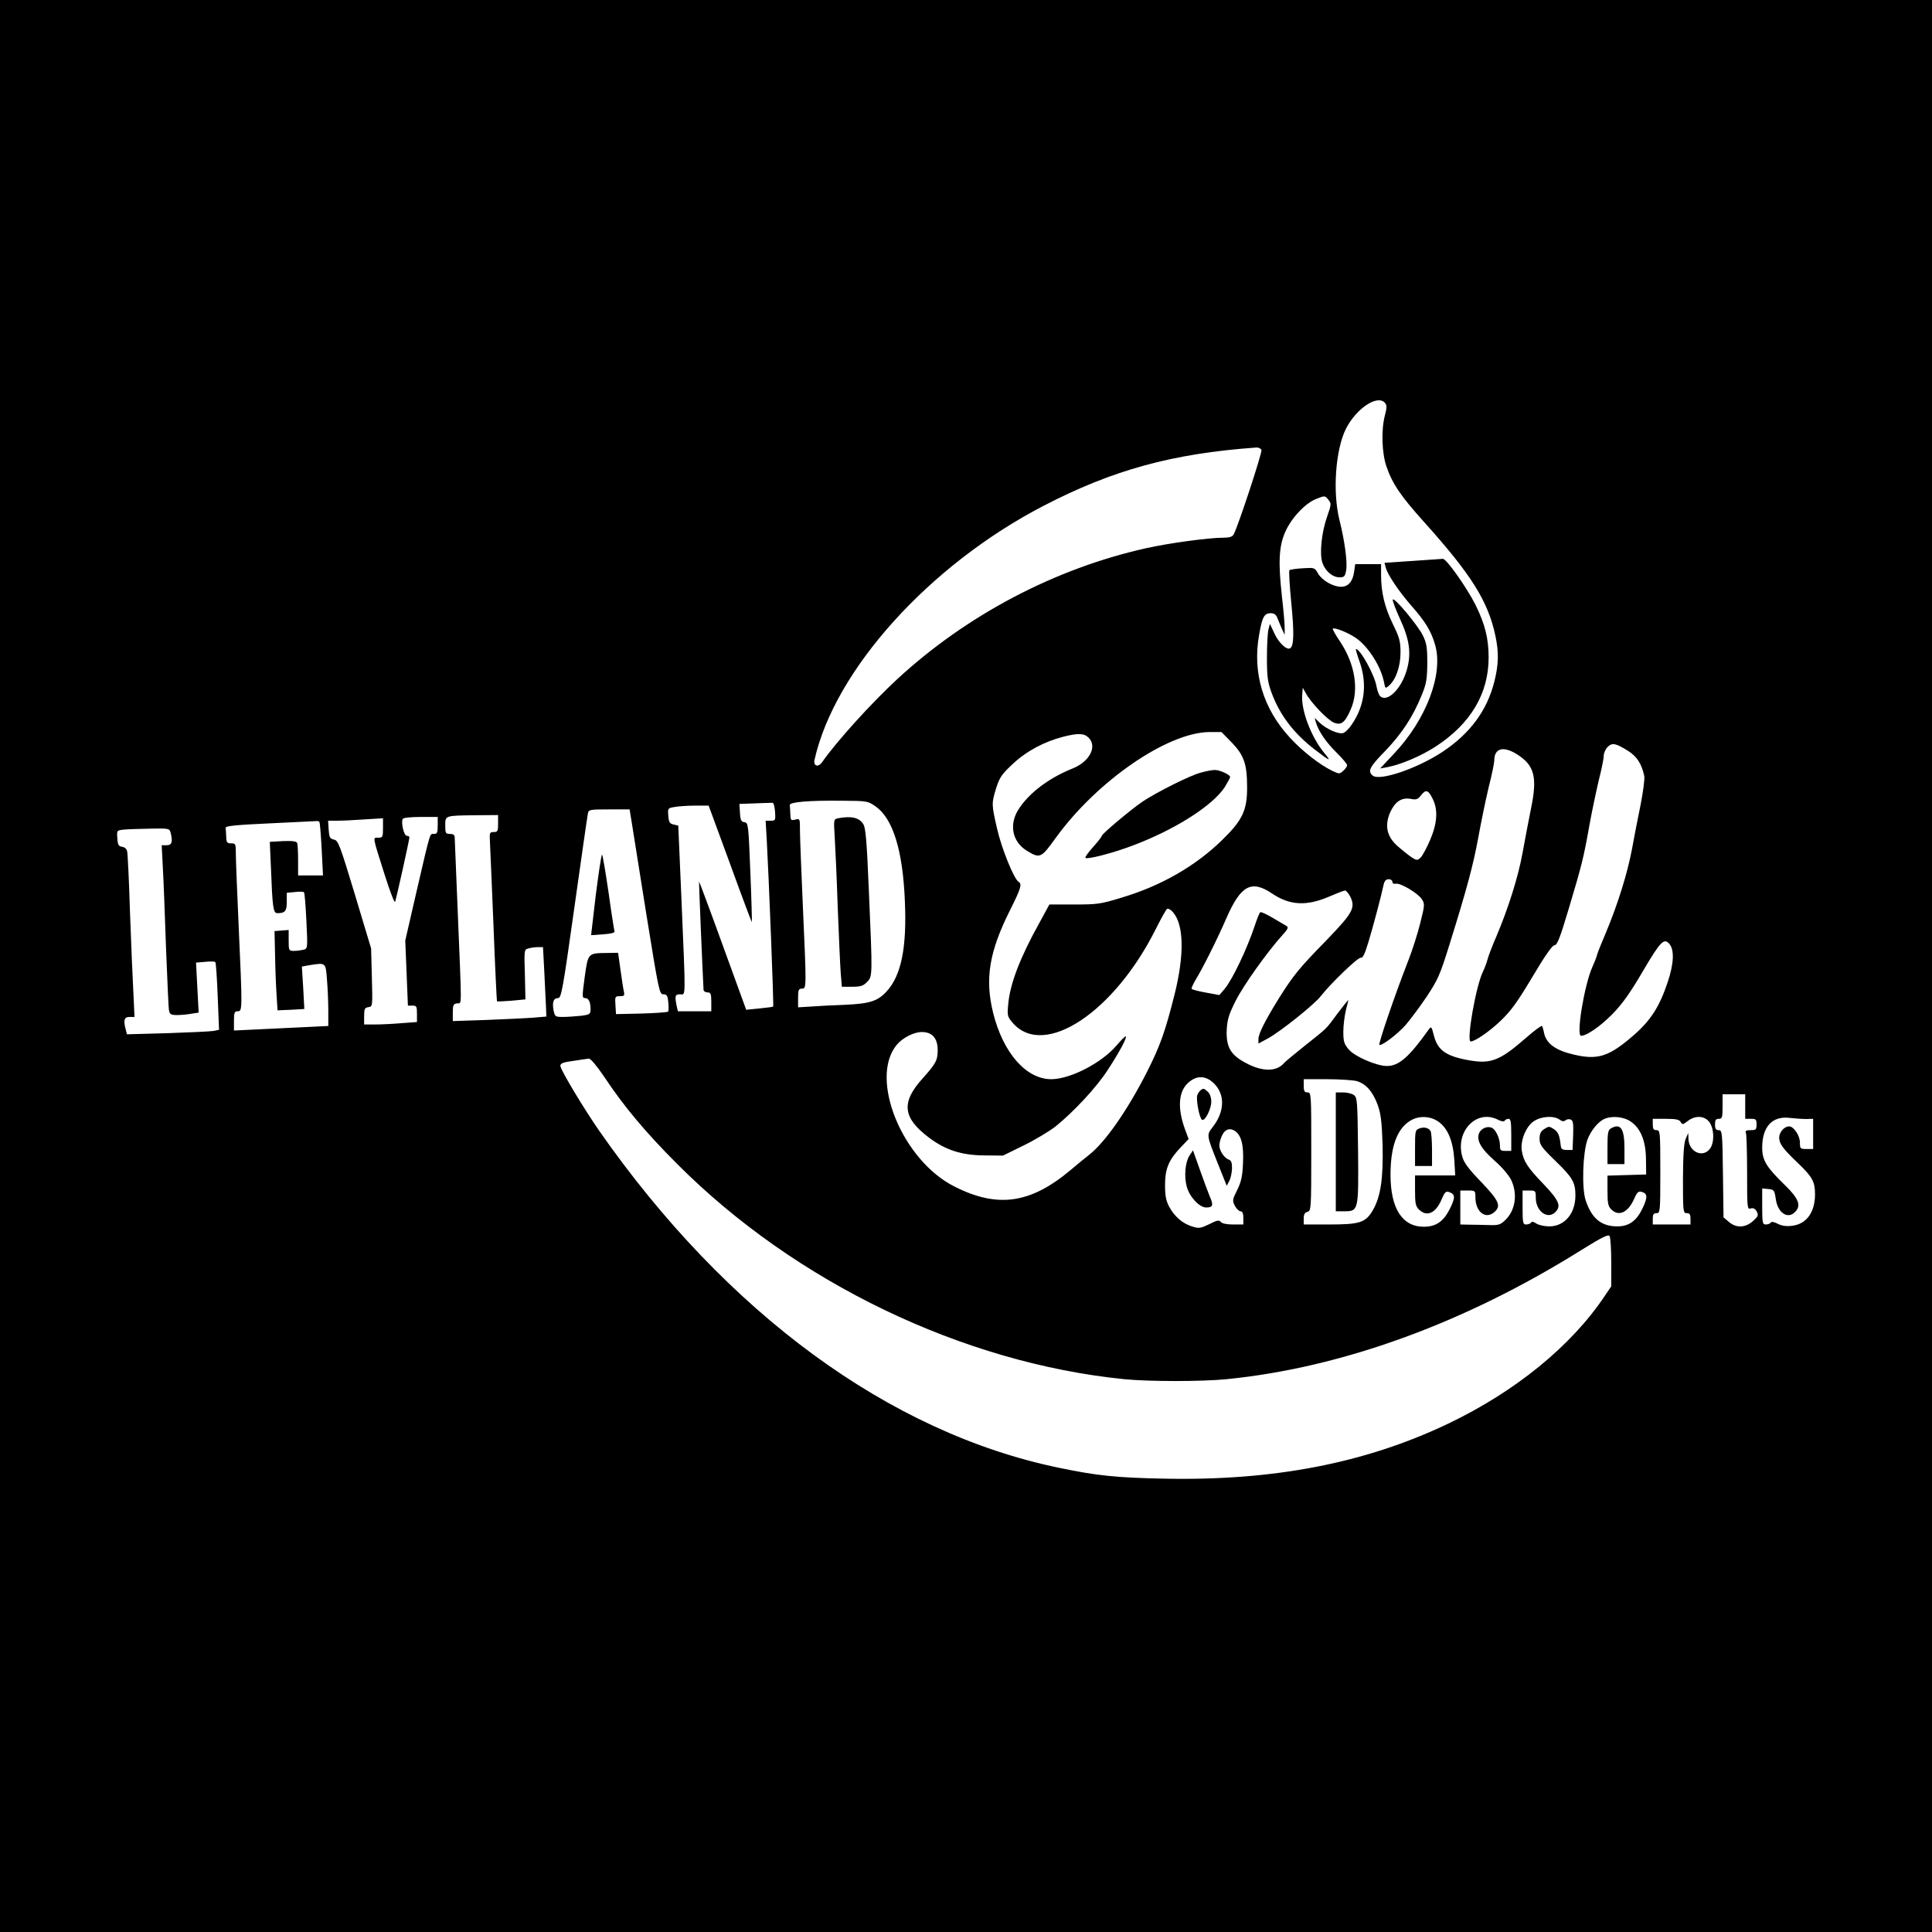 <?xml version="1.0" standalone="no"?>
<!DOCTYPE svg PUBLIC "-//W3C//DTD SVG 20010904//EN"
 "http://www.w3.org/TR/2001/REC-SVG-20010904/DTD/svg10.dtd">
<svg version="1.0" xmlns="http://www.w3.org/2000/svg"
 width="1024pt" height="1024pt" viewBox="0 0 1024 1024"
 preserveAspectRatio="xMidYMid meet">
<g transform="translate(0,1024) scale(0.1,-0.1)"
fill="#000000" stroke="none">
<path d="M0 5120 l0 -5120 5120 0 5120 0 0 5120 0 5120 -5120 0 -5120 0 0
-5120z m7341 2984 c10 -12 10 -25 -1 -67 -20 -76 -16 -200 9 -271 32 -92 76
-156 200 -294 250 -278 338 -419 377 -602 19 -89 17 -153 -6 -244 -39 -153
-128 -273 -273 -370 -134 -89 -334 -157 -371 -127 -29 24 -17 46 67 132 87 91
146 180 192 294 25 60 29 84 30 170 0 84 -4 107 -23 146 -27 55 -154 207 -160
191 -2 -7 16 -53 39 -104 51 -110 60 -184 35 -270 -29 -99 -101 -171 -140
-139 -7 6 -16 30 -20 52 -9 59 -86 199 -109 199 -3 0 6 -30 19 -67 42 -119 27
-234 -42 -334 -14 -21 -34 -41 -44 -44 -25 -8 -88 20 -124 53 l-28 27 7 -25
c14 -47 54 -105 110 -160 30 -30 55 -59 55 -66 0 -6 -9 -19 -20 -29 -20 -18
-22 -18 -58 -1 -66 32 -158 103 -224 175 -144 155 -201 347 -164 549 16 93 27
112 62 112 17 0 28 -8 35 -27 6 -16 17 -41 24 -58 l14 -30 0 33 c1 18 -6 97
-15 175 -20 180 -15 265 19 340 34 75 107 151 164 173 45 18 46 17 63 -4 17
-21 17 -24 -6 -90 -30 -86 -41 -196 -25 -245 15 -44 54 -77 91 -77 25 0 29 5
35 38 7 44 -8 155 -35 263 -38 149 -22 376 34 487 55 108 168 183 207 136z
m-655 -249 c5 -13 -123 -402 -147 -447 -7 -13 -22 -18 -57 -18 -77 0 -289 -29
-409 -56 -483 -108 -950 -354 -1319 -695 -140 -130 -319 -328 -397 -439 -20
-29 -47 -20 -40 12 106 476 608 1033 1214 1347 366 190 682 277 1127 309 12 1
25 -5 28 -13z m-156 -1552 c64 -67 80 -114 80 -238 0 -120 -25 -173 -132 -277
-141 -138 -324 -243 -531 -305 -114 -35 -131 -37 -253 -37 l-132 0 -55 -101
c-100 -180 -153 -318 -163 -425 -6 -64 -5 -68 25 -103 166 -188 538 58 759
503 26 52 52 98 57 102 6 5 20 -3 32 -17 58 -66 61 -224 9 -434 -50 -198 -76
-272 -145 -409 -105 -207 -224 -378 -311 -445 -19 -15 -62 -50 -95 -78 -213
-179 -387 -204 -616 -88 -277 139 -453 571 -307 750 31 38 91 69 134 69 55 0
84 -33 84 -96 0 -54 -10 -72 -79 -149 -116 -128 -107 -209 32 -314 87 -66 173
-94 292 -95 l101 -1 108 53 c60 29 136 75 170 101 98 79 219 209 278 301 62
95 102 170 95 177 -3 2 -24 -19 -48 -47 -78 -93 -246 -180 -347 -180 -133 0
-255 139 -308 351 -45 182 -21 326 92 550 55 110 62 133 43 145 -25 15 -91
179 -114 281 -30 131 -30 134 -5 216 18 56 29 73 87 127 72 68 167 119 268
145 79 20 111 19 135 -5 47 -47 5 -128 -87 -164 -124 -50 -229 -129 -284 -215
-52 -80 -34 -172 42 -219 71 -44 77 -41 154 66 218 302 592 560 815 562 l64 0
56 -57z m2101 -44 c45 -29 70 -67 84 -132 3 -15 -6 -83 -19 -150 -14 -67 -35
-176 -47 -242 -24 -126 -75 -290 -138 -440 -21 -49 -42 -101 -46 -115 -3 -14
-15 -43 -25 -65 -43 -96 -87 -365 -60 -365 30 0 103 51 165 114 52 53 94 111
163 229 93 158 112 178 141 143 26 -32 23 -104 -10 -202 -43 -129 -89 -201
-179 -280 -132 -115 -191 -134 -321 -103 -94 22 -143 58 -155 113 -3 17 -8 34
-11 38 -2 4 -41 -24 -86 -64 -145 -126 -189 -141 -326 -113 -103 22 -143 53
-162 130 -11 44 -13 46 -26 29 -104 -146 -158 -194 -222 -194 -54 0 -168 49
-201 86 -26 31 -30 42 -30 97 0 34 7 86 14 115 8 28 13 52 12 52 -1 0 -27 -33
-57 -72 -63 -85 -49 -72 -175 -172 -54 -43 -103 -84 -109 -91 -38 -45 -112
-46 -196 -2 -86 44 -111 86 -107 179 3 55 11 81 47 153 43 85 167 258 244 344
33 36 38 46 26 53 -8 5 -40 24 -73 43 -32 19 -62 33 -66 30 -5 -3 -18 -36 -30
-73 -40 -120 -117 -282 -158 -332 l-29 -34 -71 13 c-40 7 -74 16 -76 20 -2 3
7 24 20 46 36 58 115 215 164 328 76 174 132 205 241 132 96 -65 185 -69 309
-15 37 16 73 30 79 30 6 0 18 -14 27 -31 30 -60 15 -87 -126 -233 -144 -147
-177 -188 -252 -308 -72 -116 -108 -187 -108 -215 l0 -24 50 27 c66 36 248
181 281 225 54 69 199 208 212 203 10 -3 21 20 40 83 25 83 68 244 81 306 4
18 13 27 26 27 11 0 20 -6 20 -14 0 -8 7 -12 18 -10 23 6 118 -50 138 -82 16
-24 16 -31 -9 -129 -14 -57 -43 -146 -63 -197 -72 -184 -160 -443 -153 -446
14 -6 95 56 139 105 23 27 73 93 110 148 61 92 72 116 123 280 93 298 126 422
153 570 14 77 38 194 54 261 17 66 30 131 30 143 0 66 48 79 122 32 91 -58
107 -120 73 -285 -12 -61 -33 -167 -45 -236 -24 -131 -75 -292 -140 -446 -22
-50 -42 -104 -46 -120 -4 -16 -15 -45 -24 -64 -37 -74 -89 -370 -65 -370 22 0
97 51 156 107 57 54 89 98 171 235 68 115 106 168 117 168 14 0 29 37 74 188
72 240 81 278 111 447 14 77 37 185 50 240 14 55 26 112 26 128 0 15 9 36 21
48 24 24 43 20 110 -22z m-1038 -252 c30 -59 25 -130 -13 -219 -18 -42 -41
-85 -51 -94 -17 -15 -20 -15 -47 2 -16 11 -49 37 -74 59 -58 51 -70 109 -40
179 26 57 60 80 108 72 30 -6 38 -4 56 19 25 32 38 29 61 -18z m-2951 -42 c91
-65 143 -232 154 -500 11 -247 -19 -396 -97 -480 -48 -52 -89 -65 -227 -71
-59 -2 -137 -6 -174 -9 l-68 -4 0 50 c0 42 3 49 20 49 25 0 25 -2 5 445 -8
182 -15 359 -15 394 0 62 0 63 -25 57 -23 -6 -25 -3 -26 29 -1 19 -2 41 -3 48
-1 16 99 25 276 23 135 -1 137 -1 180 -31z m-534 -28 c3 -45 2 -47 -24 -47
l-26 0 6 -102 c10 -177 38 -879 34 -883 -1 -2 -35 -6 -73 -10 l-70 -7 -124
341 c-68 188 -125 340 -126 339 -1 -2 18 -465 24 -575 1 -7 10 -13 21 -13 17
0 20 -7 20 -50 l0 -50 -89 0 -88 0 -7 31 c-10 51 -8 59 19 59 30 0 30 -42 7
500 l-17 394 -25 6 c-21 5 -25 12 -28 47 -3 40 -2 40 35 46 21 4 70 7 109 7
l70 0 114 -310 c62 -171 114 -309 115 -308 1 2 -2 121 -8 265 -10 254 -11 262
-31 265 -17 2 -22 11 -24 50 l-3 47 83 3 c46 2 88 3 93 3 6 -1 11 -23 13 -48z
m-760 -54 c6 -38 41 -258 78 -490 66 -408 69 -423 90 -423 18 0 23 -7 26 -42
3 -24 2 -46 -1 -50 -3 -3 -67 -8 -141 -10 l-135 -3 -3 48 c-3 45 -2 47 24 47
22 0 25 3 21 23 -3 12 -11 64 -18 115 l-13 92 -60 -1 c-100 -1 -99 0 -117
-128 -14 -104 -14 -111 2 -111 19 0 29 -20 29 -59 0 -26 -3 -29 -52 -35 -29
-3 -72 -6 -95 -6 -40 0 -42 2 -49 35 -8 44 0 65 24 65 17 0 25 43 86 478 37
262 69 487 72 500 4 21 8 22 113 22 l108 0 11 -67z m-708 -8 c0 -40 -2 -45
-23 -45 -22 0 -23 -3 -20 -57 2 -32 10 -233 19 -448 8 -214 17 -391 18 -392 2
-2 36 0 77 3 l74 7 -3 132 c-4 132 -4 132 19 138 13 4 36 7 51 7 l26 0 6 -112
c3 -62 7 -145 9 -185 l3 -71 -71 -6 c-38 -3 -150 -8 -247 -12 l-178 -6 0 45
c0 40 3 46 23 49 26 4 25 -52 2 513 -8 193 -15 358 -15 368 0 11 -8 17 -25 17
-23 0 -25 4 -25 44 0 54 -3 53 158 55 l122 1 0 -45z m-320 -10 c0 -38 -3 -45
-19 -45 -24 0 -17 23 -92 -300 l-61 -265 7 -172 7 -173 24 0 c22 0 24 -4 24
-44 l0 -43 -82 -6 c-46 -4 -109 -7 -140 -7 l-58 0 0 44 c0 39 3 45 23 48 22 3
22 4 18 157 l-4 154 -86 286 c-80 264 -88 286 -111 291 -22 5 -25 12 -28 53
l-3 47 48 0 c26 0 92 3 146 7 l97 6 0 -51 c0 -49 -2 -52 -25 -52 -30 0 -33 14
35 -200 27 -85 51 -148 54 -140 7 18 76 330 76 342 0 4 -6 8 -14 8 -15 0 -32
72 -21 90 3 6 45 10 96 10 l89 0 0 -45z m-627 18 c3 -5 8 -70 12 -145 l7 -138
-66 0 -66 0 0 79 c0 44 -2 85 -5 93 -4 9 -24 12 -75 10 l-70 -4 6 -136 c8
-211 12 -242 34 -242 41 0 50 11 50 60 l0 48 43 4 c23 3 45 2 48 -1 4 -3 9
-72 13 -152 7 -147 7 -147 -16 -153 -13 -3 -35 -6 -50 -6 -27 0 -28 2 -28 56
l0 55 -37 -3 -38 -3 3 -130 c1 -71 5 -166 8 -210 l5 -80 71 3 71 4 -6 113 -7
112 38 7 c90 14 88 16 95 -76 4 -46 7 -120 7 -164 l0 -82 -125 -6 c-69 -3
-181 -9 -250 -12 l-125 -6 0 51 c0 44 3 51 20 51 25 0 25 7 5 450 -8 179 -15
351 -15 383 0 54 -1 57 -25 57 -22 0 -25 5 -26 35 -1 19 -2 41 -3 48 -1 9 57
15 234 23 129 6 240 12 247 12 6 1 14 -1 16 -5z m-789 -55 c13 -50 7 -68 -21
-68 l-26 0 6 -117 c4 -65 11 -257 17 -428 7 -170 13 -320 16 -332 4 -19 11
-23 42 -23 20 0 54 3 76 7 l39 6 -7 132 -7 133 48 4 c26 3 51 2 54 -1 4 -3 9
-85 13 -183 l7 -176 -28 -6 c-16 -3 -125 -8 -244 -12 l-216 -6 -6 23 c-14 51
-9 69 19 69 l27 0 -6 128 c-4 70 -12 262 -18 427 -5 165 -12 310 -15 322 -2
13 -13 23 -27 25 -18 2 -23 10 -25 45 -3 42 -3 42 35 46 21 2 84 4 139 5 98 2
102 1 108 -20z m2299 -1296 c104 -157 220 -295 387 -462 626 -628 1514 -1054
2369 -1140 133 -13 409 -13 542 0 612 61 1261 297 1878 683 111 69 145 86 152
76 5 -8 9 -71 9 -140 l0 -127 -36 -53 c-177 -264 -473 -505 -829 -675 -440
-210 -929 -304 -1512 -291 -247 5 -352 16 -548 57 -899 185 -1764 819 -2440
1788 -83 120 -205 323 -205 343 0 13 15 19 68 26 37 6 74 11 83 12 10 0 41
-37 82 -97z m3232 -35 c59 -59 56 -149 -7 -230 -33 -43 -34 -41 24 -187 17
-41 34 -86 40 -100 l10 -25 13 25 c8 14 14 44 15 67 0 33 -4 43 -20 48 -11 4
-27 20 -36 37 -13 26 -14 38 -5 69 15 49 43 66 76 45 35 -23 48 -76 43 -175
-3 -68 -10 -97 -31 -139 -25 -50 -26 -55 -12 -83 9 -16 22 -29 30 -29 10 0 15
-11 15 -35 l0 -35 -54 0 c-33 0 -58 5 -65 13 -9 12 -20 10 -61 -11 -46 -22
-55 -24 -90 -13 -51 15 -95 53 -123 105 -17 32 -22 58 -22 116 0 87 20 133 85
201 l40 42 -19 51 c-42 115 -35 204 20 250 44 38 92 35 134 -7z m756 13 c48
-14 85 -55 111 -126 17 -48 22 -88 26 -214 4 -176 -10 -273 -52 -345 -38 -65
-69 -75 -230 -75 l-136 0 0 31 c0 22 5 32 20 36 19 5 20 14 20 319 0 307 0
314 -20 314 -16 0 -20 7 -20 35 l0 35 123 0 c67 0 138 -5 158 -10z m2059 -135
l0 -65 30 0 c27 0 30 -3 30 -30 0 -27 -3 -30 -31 -30 -24 0 -30 -3 -25 -16 3
-9 6 -103 6 -210 0 -189 1 -195 19 -189 14 4 23 -1 32 -16 10 -20 8 -26 -20
-51 -40 -36 -89 -38 -128 -4 l-28 24 -3 231 c-3 221 -4 231 -23 231 -14 0 -19
7 -19 30 0 23 4 30 20 30 18 0 20 7 20 65 l0 65 60 0 60 0 0 -65z m-1629 -78
c51 -34 80 -101 87 -202 l5 -85 -107 0 -106 0 0 -80 c0 -67 3 -83 20 -100 41
-41 88 -22 119 49 19 45 24 49 44 42 31 -12 31 -29 0 -91 -33 -65 -73 -92
-137 -92 -114 0 -176 98 -176 275 0 146 33 240 100 284 44 30 106 30 151 0z
m319 8 c18 -9 31 -11 35 -5 3 6 13 10 21 10 11 0 14 -18 14 -85 l0 -85 -30 0
c-27 0 -30 3 -30 30 0 36 -23 85 -44 93 -25 10 -57 -5 -67 -30 -14 -38 11 -82
84 -146 37 -32 74 -76 86 -100 36 -74 23 -162 -30 -213 -27 -26 -36 -29 -92
-27 -34 1 -81 2 -104 2 l-43 1 0 90 0 90 40 0 c39 0 40 -1 40 -36 0 -78 55
-120 102 -77 35 32 23 59 -71 158 -68 70 -93 104 -101 136 -37 135 78 252 190
194z m326 1 c13 -10 23 -11 31 -4 7 6 20 8 28 4 13 -5 15 -20 13 -83 l-3 -78
-30 0 c-25 0 -31 5 -33 25 -6 53 -13 70 -37 86 -23 15 -27 15 -50 0 -19 -12
-25 -25 -25 -52 0 -31 10 -45 84 -117 91 -88 106 -114 106 -183 0 -96 -57
-164 -139 -164 -25 0 -56 7 -68 15 -14 10 -24 12 -28 5 -3 -5 -15 -10 -26 -10
-17 0 -19 8 -19 90 l0 90 35 0 c34 0 35 -1 35 -39 0 -71 63 -117 104 -75 32
32 19 62 -63 148 -84 87 -106 121 -115 176 -9 53 22 130 63 157 39 27 107 31
137 9z m375 -9 c54 -35 82 -103 83 -200 l1 -82 -102 -3 -103 -3 0 -79 c0 -67
3 -83 20 -100 41 -41 92 -15 124 62 13 29 20 35 37 31 32 -9 33 -29 4 -89 -32
-66 -72 -94 -133 -94 -85 0 -136 42 -168 139 -21 65 -15 252 10 321 18 48 58
97 91 110 39 17 101 11 136 -13z m418 -3 c27 -35 29 -112 3 -144 -39 -49 -111
-14 -113 54 l-1 31 -13 -30 c-10 -22 -14 -80 -15 -212 0 -176 1 -183 20 -183
16 0 20 -7 20 -30 l0 -30 -100 0 -100 0 0 30 c0 23 4 30 20 30 19 0 20 7 20
220 0 213 -1 220 -20 220 -16 0 -20 7 -20 30 l0 30 70 0 c54 0 71 -4 78 -17 9
-15 12 -14 37 5 39 31 88 29 114 -4z m514 15 l37 1 0 -80 0 -80 -35 0 c-33 0
-35 2 -35 34 0 37 -33 86 -57 86 -26 0 -53 -31 -53 -60 0 -32 21 -60 102 -137
74 -71 88 -97 88 -163 0 -96 -46 -159 -123 -167 -29 -4 -54 0 -75 11 -19 10
-33 12 -37 6 -3 -6 -15 -10 -26 -10 -17 0 -19 8 -19 96 l0 95 32 -3 c31 -3 33
-6 40 -53 10 -73 63 -109 102 -69 34 34 20 71 -53 142 -98 95 -121 132 -121
199 0 111 53 169 145 158 28 -3 67 -6 88 -6z"/>
<path d="M7487 7267 l-149 -10 7 -26 c9 -36 68 -124 135 -201 76 -86 106 -136
127 -210 43 -154 -47 -392 -217 -573 l-75 -80 39 7 c72 14 178 59 255 109 186
121 281 281 281 472 0 100 -19 177 -70 280 -46 91 -155 246 -173 243 -7 0 -79
-6 -160 -11z"/>
<path d="M7177 7209 c-7 -51 -31 -79 -69 -79 -42 0 -100 33 -122 70 -18 32
-19 32 -82 28 -35 -2 -66 -7 -70 -10 -3 -4 1 -82 10 -173 16 -160 14 -229 -6
-241 -18 -11 -60 28 -83 78 l-24 51 -8 -29 c-4 -16 -8 -83 -8 -149 0 -102 4
-130 24 -185 44 -120 118 -217 231 -304 81 -62 89 -65 48 -16 -69 85 -123 226
-116 308 l3 37 17 -31 c27 -49 114 -140 148 -154 39 -16 59 0 90 72 44 102 22
238 -57 357 -24 35 -41 66 -39 69 9 8 81 -21 122 -49 66 -45 134 -152 150
-237 6 -32 7 -33 27 -15 36 32 60 102 60 175 0 58 -5 78 -41 151 -43 89 -62
167 -62 259 l0 58 -69 0 -68 0 -6 -41z"/>
<path d="M6365 6145 c-56 -14 -233 -103 -310 -154 -64 -44 -215 -171 -215
-181 0 -4 -21 -31 -46 -59 -26 -29 -44 -54 -41 -58 10 -9 140 24 244 63 229
85 431 214 495 313 15 25 28 48 28 53 0 12 -57 38 -82 37 -13 0 -45 -6 -73
-14z"/>
<path d="M4442 5903 c-23 -5 -24 -6 -18 -96 3 -51 11 -218 16 -372 6 -154 13
-313 16 -352 l6 -73 54 0 c45 0 59 4 79 25 30 29 30 29 10 487 -11 266 -17
332 -30 351 -22 34 -63 43 -133 30z"/>
<path d="M3158 5498 c-14 -117 -25 -213 -25 -214 1 -1 30 1 65 4 41 3 62 8 59
16 -2 6 -17 100 -32 209 -16 108 -31 197 -34 197 -4 0 -18 -96 -33 -212z"/>
<path d="M6364 4462 c-6 -4 -14 -16 -18 -26 -8 -22 11 -123 25 -131 15 -10 49
57 49 96 0 22 -7 42 -18 52 -21 19 -23 20 -38 9z"/>
<path d="M6305 4116 c-23 -35 -30 -110 -15 -165 14 -54 67 -111 103 -111 35 0
40 12 20 56 -9 22 -33 86 -53 143 l-37 104 -18 -27z"/>
<path d="M7080 4135 l0 -315 45 0 c76 0 76 3 73 325 -3 260 -4 277 -22 291
-11 8 -37 14 -58 14 l-38 0 0 -315z"/>
<path d="M7523 4259 c-22 -8 -23 -14 -23 -104 l0 -95 45 0 45 0 0 88 c0 48 -4
92 -8 98 -11 17 -35 22 -59 13z"/>
<path d="M8538 4259 c-15 -8 -18 -25 -18 -99 l0 -90 45 0 45 0 0 84 c0 105
-21 135 -72 105z"/>
</g>
</svg>

